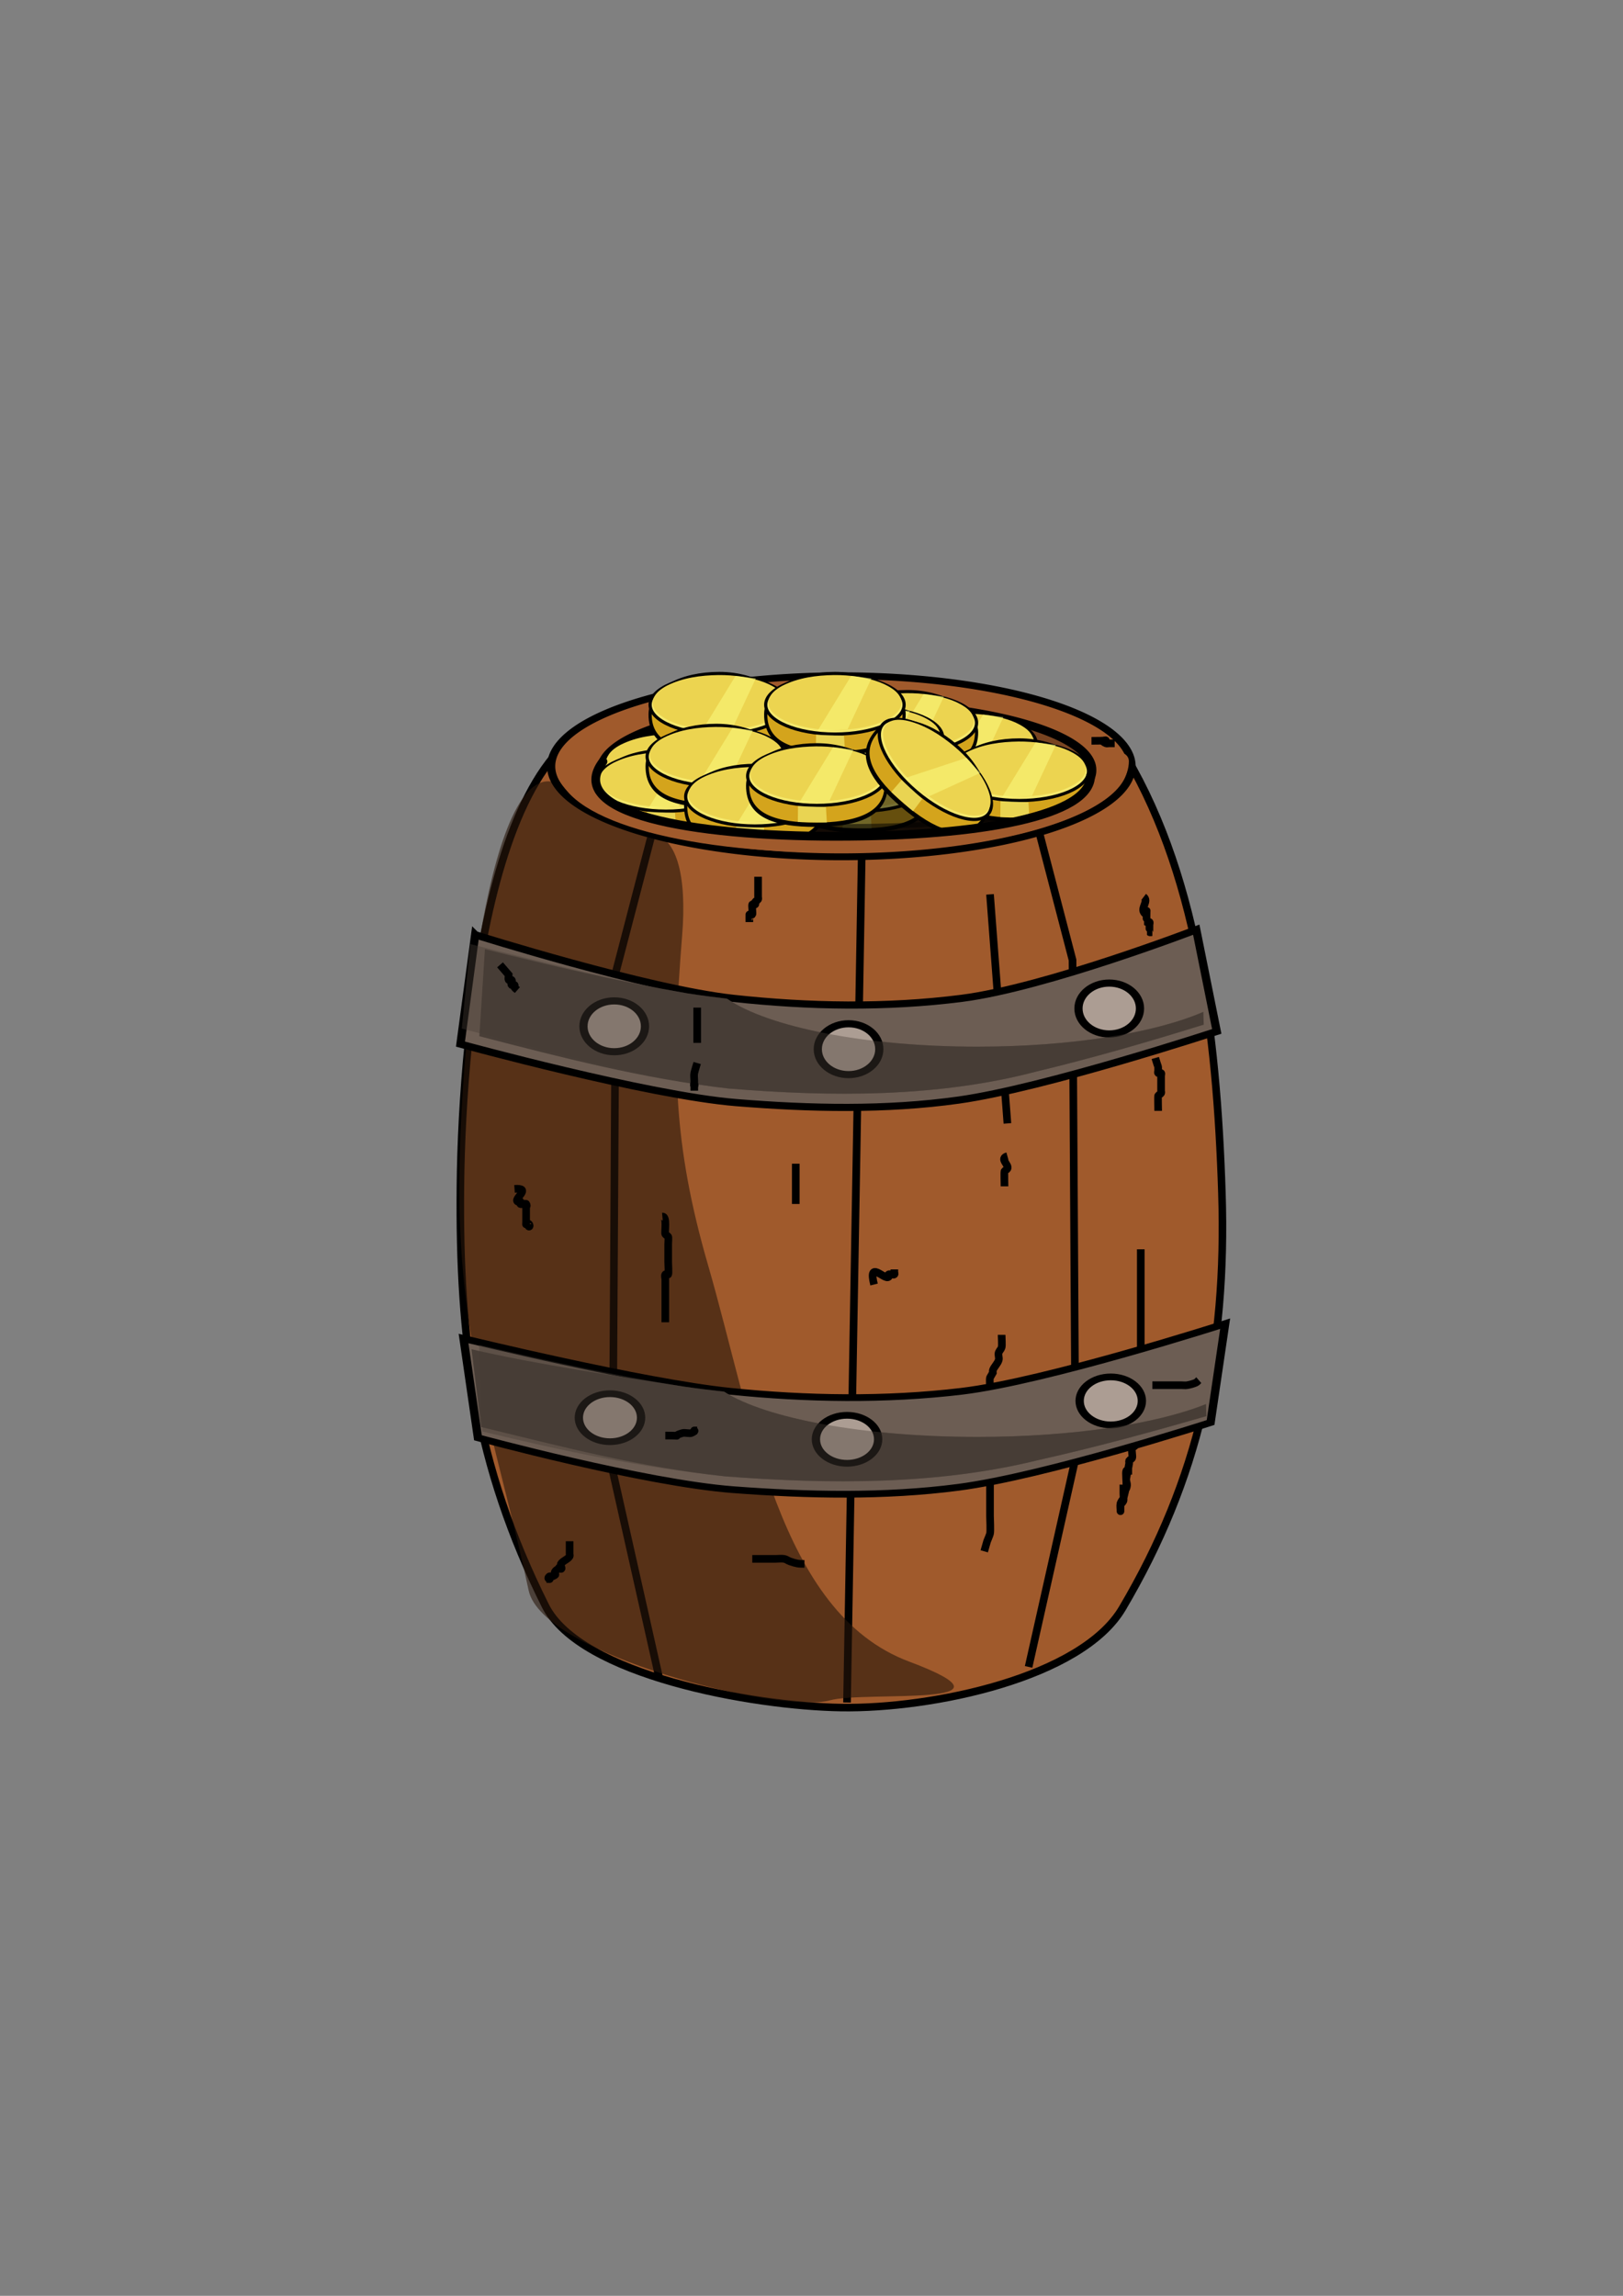 <?xml version="1.0" encoding="UTF-8" standalone="no"?>
<!-- Created with Inkscape (http://www.inkscape.org/) -->

<svg
   xmlns:dc="http://purl.org/dc/elements/1.1/"
   xmlns:cc="http://creativecommons.org/ns#"
   xmlns:rdf="http://www.w3.org/1999/02/22-rdf-syntax-ns#"
   xmlns:svg="http://www.w3.org/2000/svg"
   xmlns="http://www.w3.org/2000/svg"
   xmlns:sodipodi="http://sodipodi.sourceforge.net/DTD/sodipodi-0.dtd"
   xmlns:inkscape="http://www.inkscape.org/namespaces/inkscape"
   width="744.094"
   height="1052.362"
   id="svg2"
   version="1.1"
   inkscape:version="0.48.5 r10040"
   sodipodi:docname="C:\Users\Ben\Documents\My Art\barrel.svg">
  <rect width="100%" height="100%" fill="#808080" stroke="none"/>
  <defs
     id="defs4" />
  <sodipodi:namedview
     id="base"
     pagecolor="#ffffff"
     bordercolor="#666666"
     borderopacity="1.0"
     inkscape:pageopacity="0.0"
     inkscape:pageshadow="2"
     inkscape:zoom="0.35355339"
     inkscape:cx="-28.720659"
     inkscape:cy="549.58509"
     inkscape:document-units="px"
     inkscape:current-layer="layer1"
     showgrid="false"
     inkscape:window-width="1258"
     inkscape:window-height="785"
     inkscape:window-x="2132"
     inkscape:window-y="147"
     inkscape:window-maximized="0" />
  <g
     inkscape:label="Layer 1"
     inkscape:groupmode="layer"
     id="layer1">
    <g
       id="g7611">
      <path
         sodipodi:nodetypes="sssssssss"
         inkscape:connector-curvature="0"
         id="rect2985"
         d="m 297.026,330.179 c 33.571,6.97 47.132,-6.117 85.936,-6.411 36.921,-0.28 112.815,-9.741 130.246,17.949 35.432,56.282 44.639,131.181 46.996,205.08 2.308,72.367 -10.696,131.314 -45.653,190.453 -18.781,31.773 -86.995,46.124 -128.903,45.475 C 344.887,782.093 265.923,767.885 250.03,736.061 217.742,671.406 210.346,614.812 211.09,543.347 c 0.759,-72.868 14.783,-227.94 85.936,-213.168 z"
         style="fill:#a05a2c;fill-opacity:1;stroke:#000000;stroke-width:3.459;stroke-miterlimit:4;stroke-opacity:1;stroke-dasharray:none" />
      <path
         inkscape:connector-curvature="0"
         id="path3818"
         d="m 298.369,384.131 -16.113,61.77 -1.343,228.433 21.484,95.569"
         style="fill:none;stroke:#000000;stroke-width:3.503;stroke-linecap:butt;stroke-linejoin:miter;stroke-miterlimit:4;stroke-opacity:1;stroke-dasharray:none" />
      <path
         inkscape:connector-curvature="0"
         id="path3820"
         d="m 395.046,393.455 -6.714,386.938"
         style="fill:none;stroke:#000000;stroke-width:3.503;stroke-linecap:butt;stroke-linejoin:miter;stroke-miterlimit:4;stroke-opacity:1;stroke-dasharray:none" />
      <path
         style="fill:none;stroke:#000000;stroke-width:3.503;stroke-linecap:butt;stroke-linejoin:miter;stroke-miterlimit:4;stroke-opacity:1;stroke-dasharray:none"
         d="m 475.611,378.304 16.113,61.77 1.343,228.433 -21.484,95.569"
         id="path3822"
         inkscape:connector-curvature="0" />
      <path
         style="opacity:0.602;fill:#28170b;fill-opacity:1;stroke:none"
         d="m 254.21,358.572 c 18.524,5.481 26.674,23.448 42.002,23.175 14.584,-0.26 18.672,20.625 16.537,46.993 -4.803,59.33 -4.095,96.042 11.85,151.079 20.367,70.301 32.544,159.443 92.072,181.766 57.033,21.388 -20.383,13.387 -36.148,17.813 -22.814,6.406 -131.885,-20.792 -138.163,-50.385 -12.754,-60.123 -29.073,-102.294 -31.494,-168.717 -2.385,-65.43 11.617,-211.11 43.345,-201.723 z"
         id="path3824"
         inkscape:connector-curvature="0"
         sodipodi:nodetypes="sssssssss" />
      <path
         inkscape:connector-curvature="0"
         id="path3830"
         d="m 453.891,409.965 7.975,104.992"
         style="fill:none;stroke:#000000;stroke-width:3.503;stroke-linecap:butt;stroke-linejoin:miter;stroke-miterlimit:4;stroke-opacity:1;stroke-dasharray:none" />
      <g
         transform="matrix(0.94,0,0,0.816,33.848,144.447)"
         id="g3796">
        <path
           style="fill:#6c5d53;fill-opacity:1;stroke:#000000;stroke-width:4.026;stroke-linecap:butt;stroke-linejoin:miter;stroke-miterlimit:4;stroke-opacity:1;stroke-dasharray:none"
           d="m 195.741,348.076 -7.169,61.429 c 0,0 91.36,28.833 134.49,32.857 36.016,3.36 72.817,4.338 108.519,-1.429 41.997,-6.784 125.856,-38.571 125.856,-38.571 l -9.99,-57.128 c 0,0 -73.525,32.539 -114.419,38.557 -36.732,5.406 -74.573,4.631 -111.413,0 -42.008,-5.28 -125.874,-35.714 -125.874,-35.714 z"
           id="path3758"
           inkscape:connector-curvature="0"
           sodipodi:nodetypes="ccssccssc" />
        <path
           style="fill:#483e37;fill-opacity:1;stroke:none"
           d="m 200.5,356.156 -2.719,48.906 c 39.821,11.893 79.986,23.899 121.375,29.375 50.197,4.758 102.172,5.119 150.469,-9.562 27.575,-7.624 54.628,-16.691 81.469,-26.312 l -0.219,-7.156 c -23.664,11.76 -64.147,19.531 -110.156,19.531 -55.093,0 -102.288,-11.136 -122.125,-26.938 -6.519,-0.88 -13.015,-1.865 -19.469,-3.031 -33.312,-6.583 -66.094,-15.459 -98.625,-24.812 z"
           id="path3766"
           inkscape:connector-curvature="0" />
        <path
           sodipodi:type="arc"
           style="fill:#ac9d93;fill-opacity:1;stroke:#000000;stroke-width:4;stroke-miterlimit:4;stroke-opacity:1;stroke-dasharray:none"
           id="path3778"
           sodipodi:cx="263.57144"
           sodipodi:cy="399.50504"
           sodipodi:rx="15"
           sodipodi:ry="14.285714"
           d="m 278.571,399.505 c 0,7.89 -6.716,14.286 -15,14.286 -8.284,0 -15,-6.396 -15,-14.286 0,-7.89 6.716,-14.286 15,-14.286 8.284,0 15,6.396 15,14.286 z" />
        <path
           d="m 278.571,399.505 c 0,7.89 -6.716,14.286 -15,14.286 -8.284,0 -15,-6.396 -15,-14.286 0,-7.89 6.716,-14.286 15,-14.286 8.284,0 15,6.396 15,14.286 z"
           sodipodi:ry="14.285714"
           sodipodi:rx="15"
           sodipodi:cy="399.50504"
           sodipodi:cx="263.57144"
           id="path3780"
           style="fill:#ac9d93;fill-opacity:1;stroke:#000000;stroke-width:4;stroke-miterlimit:4;stroke-opacity:1;stroke-dasharray:none"
           sodipodi:type="arc"
           transform="translate(114.286,12.857)" />
        <path
           transform="translate(241.429,-10)"
           sodipodi:type="arc"
           style="fill:#ac9d93;fill-opacity:1;stroke:#000000;stroke-width:4;stroke-miterlimit:4;stroke-opacity:1;stroke-dasharray:none"
           id="path3782"
           sodipodi:cx="263.57144"
           sodipodi:cy="399.50504"
           sodipodi:rx="15"
           sodipodi:ry="14.285714"
           d="m 278.571,399.505 c 0,7.89 -6.716,14.286 -15,14.286 -8.284,0 -15,-6.396 -15,-14.286 0,-7.89 6.716,-14.286 15,-14.286 8.284,0 15,6.396 15,14.286 z" />
        <path
           sodipodi:nodetypes="ccccccsccc"
           inkscape:connector-curvature="0"
           id="path3784"
           d="m 193.357,353.299 -4.147,47.478 c 39.821,11.893 88.557,28.185 129.946,33.661 50.197,4.758 102.172,5.119 150.469,-9.562 27.575,-7.624 54.628,-16.691 81.469,-26.312 l -0.219,-7.156 c -23.664,11.76 -64.147,19.531 -110.156,19.531 -55.093,0 -102.288,-11.136 -122.125,-26.938 -6.519,-0.88 -13.015,-1.865 -19.469,-3.031 -33.312,-6.583 -73.237,-18.316 -105.768,-27.67 z"
           style="opacity:0.398;fill:#483e37;fill-opacity:1;stroke:none" />
      </g>
      <g
         id="g6294">
        <path
           sodipodi:type="arc"
           style="fill:#a05a2c;fill-opacity:1;stroke:#000000;stroke-width:4;stroke-linecap:round;stroke-linejoin:round;stroke-miterlimit:4;stroke-opacity:1;stroke-dasharray:none"
           id="path3756"
           sodipodi:cx="385"
           sodipodi:cy="258.07648"
           sodipodi:rx="142.14285"
           sodipodi:ry="52.857143"
           d="m 527.143,258.076 a 142.143,52.857 0 1 1 -284.286,0 142.143,52.857 0 1 1 284.286,0 z"
           transform="matrix(0.936,0,0,0.785,25.375,148.667)" />
        <path
           sodipodi:type="arc"
           style="fill:#784421;fill-opacity:1;stroke:#000000;stroke-width:4;stroke-linecap:round;stroke-linejoin:round;stroke-miterlimit:4;stroke-opacity:1;stroke-dasharray:none"
           id="path3786"
           sodipodi:cx="377.85715"
           sodipodi:cy="253.07646"
           sodipodi:rx="109.28571"
           sodipodi:ry="32.142857"
           d="m 487.143,253.076 a 109.286,32.143 0 1 1 -218.571,0 109.286,32.143 0 1 1 218.571,0 z"
           transform="matrix(1.029,0,0,0.957,-0.695,110.81)" />
        <path
           transform="matrix(0.961,0,0,0.595,25.511,210.851)"
           d="m 487.143,253.076 a 109.286,32.143 0 1 1 -218.571,0 109.286,32.143 0 1 1 218.571,0 z"
           sodipodi:ry="32.142857"
           sodipodi:rx="109.28571"
           sodipodi:cy="253.07646"
           sodipodi:cx="377.85715"
           id="path3788"
           style="fill:#502d16;fill-opacity:1;stroke:none"
           sodipodi:type="arc" />
        <path
           sodipodi:type="arc"
           style="fill:#28170b;fill-opacity:1;stroke:none"
           id="path3794"
           sodipodi:cx="380.71429"
           sodipodi:cy="275.93362"
           sodipodi:rx="65"
           sodipodi:ry="15"
           d="m 445.714,275.934 a 65,15 0 1 1 -130,0 65,15 0 1 1 130,0 z"
           transform="matrix(1.188,0,0,0.544,-65.899,223.565)" />
      </g>
      <g
         id="g4989"
         transform="matrix(0.122,0,0,0.122,263.215,311.567)">
        <path
           sodipodi:nodetypes="sssss"
           inkscape:connector-curvature="0"
           id="path4991"
           d="m 631.429,355.219 c 0.962,85.349 -122.12,109.314 -265.714,109.314 -143.594,0 -255.805,-22.298 -254.286,-109.314 1.184,-67.812 116.406,-111.429 260,-111.429 143.594,0 259.399,58.152 260,111.429 z"
           style="fill:#d4a41c;fill-opacity:1;stroke:#000000;stroke-width:12;stroke-linecap:round;stroke-linejoin:round;stroke-miterlimit:4;stroke-opacity:1"
           transform="matrix(1,0,0,1.351,0,-128.487)" />
        <path
           transform="matrix(1,0,0,0.988,0,-34.616)"
           sodipodi:type="arc"
           style="fill:#f4e86c;fill-opacity:1;stroke:#000000;stroke-width:12;stroke-linecap:round;stroke-linejoin:round;stroke-miterlimit:4;stroke-opacity:1;stroke-dasharray:none"
           id="path4993"
           sodipodi:cx="371.42856"
           sodipodi:cy="355.21933"
           sodipodi:rx="260"
           sodipodi:ry="111.42857"
           d="m 631.429,355.219 c 0,61.54 -116.406,111.429 -260,111.429 -143.594,0 -260,-49.888 -260,-111.429 0,-61.54 116.406,-111.429 260,-111.429 143.594,0 260,49.888 260,111.429 z" />
        <path
           inkscape:connector-curvature="0"
           id="path4995"
           d="m 368.199,204.66 c -66.115,0.911 -133.674,9.782 -193.193,39.651 -21.803,11.489 -44.311,27.451 -52.235,51.667 -5.425,18.715 3.494,38.553 17.576,51.147 25.017,24.212 58.771,36.753 91.68,46.344 71.845,19.74 148.048,21.978 221.689,11.951 46.315,-6.869 93.063,-18.92 132.519,-44.854 17.511,-11.875 34.393,-29.182 35.519,-51.481 0.17,-23.298 -17.625,-41.965 -35.991,-53.976 -38.147,-25.642 -83.874,-36.825 -128.859,-44.212 -29.298,-4.442 -59.026,-6.414 -88.705,-6.237 z"
           style="fill:#ecd450;fill-opacity:1;stroke:none" />
        <path
           sodipodi:nodetypes="ccccc"
           inkscape:connector-curvature="0"
           id="path4997"
           d="m 432.654,207.702 75.918,9.66 -89.417,190.919 -113.44,6.938 z"
           style="opacity:0.544;fill:#fcfc80;fill-opacity:1;stroke:none" />
        <path
           style="opacity:0.544;fill:#fcfc80;fill-opacity:1;stroke:none"
           d="m 300.598,428.689 105.116,4.08 3.365,58.318 -109.079,-2.181 z"
           id="path4999"
           inkscape:connector-curvature="0"
           sodipodi:nodetypes="ccccc" />
      </g>
      <path
         inkscape:connector-curvature="0"
         id="path3838"
         d="m 451.232,711.097 c 0.443,-1.538 0.886,-3.077 1.329,-4.615 0.443,-1.154 0.989,-2.281 1.329,-3.461 0.315,-1.094 0,-6.994 0,-8.076 0,-3.846 0,-7.692 0,-11.538 0,-11.922 0,-23.844 0,-35.767 0,-3.846 0,-7.692 0,-11.538 0,-0.929 -0.278,-3.891 0,-4.615 0.443,-0.769 0.886,-1.538 1.329,-2.308 0,-0.385 -0.14,-0.789 0,-1.154 0.627,-1.632 2.178,-2.946 2.659,-4.615 0.322,-1.119 -0.42,-2.367 0,-3.461 0.313,-0.816 1.089,-1.473 1.329,-2.308 0.297,-1.03 0,-4.433 0,-5.769"
         style="fill:none;stroke:#000000;stroke-width:3.503;stroke-linecap:butt;stroke-linejoin:miter;stroke-miterlimit:4;stroke-opacity:1;stroke-dasharray:none" />
      <path
         inkscape:connector-curvature="0"
         id="path3870"
         d="m 523.012,572.645 c 0,7.692 0,15.383 0,23.075 0,11.922 0,23.844 0,35.767 0,3.846 0,7.692 0,11.538 0,0.603 0.175,4.312 0,4.615 -0.28,0.486 -1.049,0.667 -1.329,1.154 -0.396,0.688 0.215,1.561 0,2.308 -0.34,1.18 -1.054,2.269 -1.329,3.461 -0.3,1.301 0,4.259 0,5.769 0,0.769 0.28,1.578 0,2.308 -0.198,0.516 -1.049,0.667 -1.329,1.154 -0.418,0.725 0.418,3.89 0,4.615 -0.28,0.486 -1.049,0.667 -1.329,1.154 -0.198,0.344 0.063,0.773 0,1.154 -0.381,2.316 -0.948,4.607 -1.329,6.923 -0.295,1.795 0.886,2.308 0,4.615 -0.14,0.365 -0.886,0 -1.329,0 0,0.769 0,1.538 0,2.308 0,0.52 0.202,3.11 0,3.461 -1.643,2.851 -1.329,-0.398 -1.329,2.308 0,0.769 0,3.077 0,2.308 0,-1.154 -0.261,-2.33 0,-3.461 0.194,-0.843 0.886,-1.538 1.329,-2.308 0.443,-1.923 1.01,-3.828 1.329,-5.769 0.189,-1.146 -0.399,-6.23 0,-6.923 0.198,-0.344 0.886,0 1.329,0 0.443,0 0.886,0 1.329,0"
         style="fill:none;stroke:#000000;stroke-width:3.503;stroke-linecap:butt;stroke-linejoin:miter;stroke-miterlimit:4;stroke-opacity:1;stroke-dasharray:none" />
      <g
         transform="matrix(0.951,0,0,0.77,28.995,342.231)"
         id="g3804">
        <path
           sodipodi:nodetypes="ccssccssc"
           inkscape:connector-curvature="0"
           id="path3806"
           d="m 192.979,352.362 6.941,59.092 c 0,0 80.012,26.884 123.142,30.908 36.016,3.36 72.817,4.338 108.519,-1.429 41.997,-6.784 121.541,-38.571 121.541,-38.571 l 7.024,-58.828 c 0,0 -86.223,34.239 -127.118,40.257 -36.732,5.406 -74.573,4.631 -111.413,0 C 279.607,378.51 192.979,352.362 192.979,352.362 z"
           style="fill:#6c5d53;fill-opacity:1;stroke:#000000;stroke-width:4.026;stroke-linecap:butt;stroke-linejoin:miter;stroke-miterlimit:4;stroke-opacity:1;stroke-dasharray:none" />
        <path
           inkscape:connector-curvature="0"
           id="path3808"
           d="m 196.82,358.755 4.641,46.308 c 39.821,11.893 76.306,23.899 117.695,29.375 50.197,4.758 102.172,5.119 150.469,-9.562 27.575,-7.624 54.628,-16.691 81.469,-26.312 l -0.219,-7.156 c -23.664,11.76 -64.147,19.531 -110.156,19.531 -55.093,0 -102.288,-11.136 -122.125,-26.938 -6.519,-0.88 -13.015,-1.865 -19.469,-3.031 -33.312,-6.583 -69.774,-12.86 -102.305,-22.214 z"
           style="fill:#483e37;fill-opacity:1;stroke:none"
           sodipodi:nodetypes="ccccccsccc" />
        <path
           d="m 278.571,399.505 c 0,7.89 -6.716,14.286 -15,14.286 -8.284,0 -15,-6.396 -15,-14.286 0,-7.89 6.716,-14.286 15,-14.286 8.284,0 15,6.396 15,14.286 z"
           sodipodi:ry="14.285714"
           sodipodi:rx="15"
           sodipodi:cy="399.50504"
           sodipodi:cx="263.57144"
           id="path3810"
           style="fill:#ac9d93;fill-opacity:1;stroke:#000000;stroke-width:4;stroke-miterlimit:4;stroke-opacity:1;stroke-dasharray:none"
           sodipodi:type="arc" />
        <path
           transform="translate(114.286,12.857)"
           sodipodi:type="arc"
           style="fill:#ac9d93;fill-opacity:1;stroke:#000000;stroke-width:4;stroke-miterlimit:4;stroke-opacity:1;stroke-dasharray:none"
           id="path3812"
           sodipodi:cx="263.57144"
           sodipodi:cy="399.50504"
           sodipodi:rx="15"
           sodipodi:ry="14.285714"
           d="m 278.571,399.505 c 0,7.89 -6.716,14.286 -15,14.286 -8.284,0 -15,-6.396 -15,-14.286 0,-7.89 6.716,-14.286 15,-14.286 8.284,0 15,6.396 15,14.286 z" />
        <path
           d="m 278.571,399.505 c 0,7.89 -6.716,14.286 -15,14.286 -8.284,0 -15,-6.396 -15,-14.286 0,-7.89 6.716,-14.286 15,-14.286 8.284,0 15,6.396 15,14.286 z"
           sodipodi:ry="14.285714"
           sodipodi:rx="15"
           sodipodi:cy="399.50504"
           sodipodi:cx="263.57144"
           id="path3814"
           style="fill:#ac9d93;fill-opacity:1;stroke:#000000;stroke-width:4;stroke-miterlimit:4;stroke-opacity:1;stroke-dasharray:none"
           sodipodi:type="arc"
           transform="translate(241.429,-10)" />
        <path
           inkscape:connector-curvature="0"
           style="opacity:0.398;fill:#483e37;fill-opacity:1;stroke:none"
           d="m 200.5,356.156 1.487,51.505 c 39.821,11.893 75.78,21.3 117.169,26.777 50.197,4.758 102.172,5.119 150.469,-9.562 27.575,-7.624 54.628,-16.691 81.469,-26.312 l -0.219,-7.156 c -23.664,11.76 -64.147,19.531 -110.156,19.531 -55.093,0 -102.288,-11.136 -122.125,-26.938 -6.519,-0.88 -13.015,-1.865 -19.469,-3.031 -33.312,-6.583 -66.094,-15.459 -98.625,-24.812 z"
           id="path3816"
           sodipodi:nodetypes="ccccccsccc" />
      </g>
      <path
         inkscape:connector-curvature="0"
         id="path3826"
         d="m 335.966,313.037 c 3.322,5.085 2.685,4.54 2.685,9.324"
         style="fill:none;stroke:#000000;stroke-width:3.503;stroke-linecap:butt;stroke-linejoin:miter;stroke-miterlimit:4;stroke-opacity:1;stroke-dasharray:none" />
      <path
         inkscape:connector-curvature="0"
         id="path3828"
         d="m 347.551,401.888 c 0,3.077 0,6.153 0,9.23 0,0.385 0.198,0.81 0,1.154 -0.28,0.486 -1.049,0.667 -1.329,1.154 -0.198,0.344 0.313,0.882 0,1.154 -0.313,0.272 -1.016,-0.272 -1.329,0 -0.32,0.278 0.32,4.337 0,4.615 -0.313,0.272 -1.016,-0.272 -1.329,0 -0.043,0.037 0,3.181 0,3.461"
         style="fill:none;stroke:#000000;stroke-width:3.503;stroke-linecap:butt;stroke-linejoin:miter;stroke-miterlimit:4;stroke-opacity:1;stroke-dasharray:none" />
      <path
         inkscape:connector-curvature="0"
         id="path3832"
         d="m 461.866,529.956 c -3.963,1.111 0.991,4.049 0,5.769 -0.28,0.486 -1.049,0.667 -1.329,1.154 -0.172,0.298 0,6.105 0,6.923"
         style="fill:none;stroke:#000000;stroke-width:3.503;stroke-linecap:butt;stroke-linejoin:miter;stroke-miterlimit:4;stroke-opacity:1;stroke-dasharray:none" />
      <path
         inkscape:connector-curvature="0"
         id="path3836"
         d="m 235.894,544.955 c 8.024,-0.59 -0.268,4.382 1.329,5.769 0.313,0.272 1.016,-0.272 1.329,0 0.313,0.272 -0.313,0.882 0,1.154 0.45,0.39 2.209,-0.39 2.659,0 0.313,0.272 0.443,1.154 0,1.154 -0.443,0 0,-1.538 0,-1.154 0,2.692 0,5.384 0,8.076 0,3.077 -0.443,-0.385 1.329,1.154 0.313,0.272 0.443,1.154 0,1.154 -0.443,0 0,-0.769 0,-1.154"
         style="fill:none;stroke:#000000;stroke-width:3.503;stroke-linecap:butt;stroke-linejoin:miter;stroke-miterlimit:4;stroke-opacity:1;stroke-dasharray:none" />
      <path
         inkscape:connector-curvature="0"
         id="path3840"
         d="m 331.6,355.738 c 1.522,1.542 7.87,6.648 9.305,10.384 0.14,0.365 -0.14,0.789 0,1.154 0.528,1.374 2.131,3.241 2.659,4.615 0.14,0.365 -0.14,0.789 0,1.154 3.209,8.357 -0.383,-1.819 2.659,3.461 0.396,0.688 -0.627,1.764 0,2.308 1.772,1.538 1.329,-1.923 1.329,1.154"
         style="fill:none;stroke:#000000;stroke-width:3.503;stroke-linecap:butt;stroke-linejoin:miter;stroke-miterlimit:4;stroke-opacity:1;stroke-dasharray:none" />
      <path
         inkscape:connector-curvature="0"
         id="path3842"
         d="m 261.15,706.482 c 0,1.923 0,3.846 0,5.769 0,0.385 0.198,0.81 0,1.154 -0.798,1.385 -3.19,2.077 -3.988,3.461 -0.396,0.688 0.886,2.308 0,2.308 -0.443,0 0.443,-1.154 0,-1.154 -0.627,0 -0.886,0.769 -1.329,1.154 -0.443,0.385 -1.049,0.667 -1.329,1.154 -0.917,1.591 1.61,1.032 -1.329,2.308 -0.396,0.172 -1.016,-0.272 -1.329,0 -1.772,1.538 2.215,1.154 -1.329,1.154"
         style="fill:none;stroke:#000000;stroke-width:3.503;stroke-linecap:butt;stroke-linejoin:miter;stroke-miterlimit:4;stroke-opacity:1;stroke-dasharray:none" />
      <path
         inkscape:connector-curvature="0"
         id="path3844"
         d="m 344.892,714.558 c 3.545,0 7.089,0 10.634,0 1.329,0 2.684,-0.226 3.988,0 0.972,0.169 1.739,0.834 2.659,1.154 3.031,1.052 3.895,1.154 6.646,1.154"
         style="fill:none;stroke:#000000;stroke-width:3.503;stroke-linecap:butt;stroke-linejoin:miter;stroke-miterlimit:4;stroke-opacity:1;stroke-dasharray:none" />
      <path
         inkscape:connector-curvature="0"
         id="path3846"
         d="m 319.637,461.884 c 0,5.384 0,10.768 0,16.153"
         style="fill:none;stroke:#000000;stroke-width:3.503;stroke-linecap:butt;stroke-linejoin:miter;stroke-miterlimit:4;stroke-opacity:1;stroke-dasharray:none" />
      <path
         inkscape:connector-curvature="0"
         id="path3850"
         d="m 319.637,487.267 c -0.443,1.538 -0.971,3.06 -1.329,4.615 -0.239,1.038 0,2.4 0,3.461 0,0.385 0,0.769 0,1.154 0,0.385 0.443,1.154 0,1.154 -0.443,0 0,-1.538 0,-1.154 0,1.154 0,2.308 0,3.461"
         style="fill:none;stroke:#000000;stroke-width:3.503;stroke-linecap:butt;stroke-linejoin:miter;stroke-miterlimit:4;stroke-opacity:1;stroke-dasharray:none" />
      <path
         inkscape:connector-curvature="0"
         id="path3852"
         d="m 364.831,533.417 c 0,6.153 0,12.307 0,18.46"
         style="fill:none;stroke:#000000;stroke-width:3.503;stroke-linecap:butt;stroke-linejoin:miter;stroke-miterlimit:4;stroke-opacity:1;stroke-dasharray:none" />
      <path
         inkscape:connector-curvature="0"
         id="path3854"
         d="m 303.686,557.646 c 2.296,-0.2 0.897,7.326 1.329,8.076 0.28,0.486 1.049,0.667 1.329,1.154 0.202,0.351 0,2.942 0,3.461 0,2.692 0,5.384 0,8.076 0,0.967 0.282,5.278 0,5.769 -0.198,0.344 -1.131,-0.344 -1.329,0 -0.396,0.688 0,1.538 0,2.308 0,1.923 0,3.846 0,5.769 0,5.762 0,10.03 0,13.845"
         style="fill:none;stroke:#000000;stroke-width:3.503;stroke-linecap:butt;stroke-linejoin:miter;stroke-miterlimit:4;stroke-opacity:1;stroke-dasharray:none" />
      <path
         inkscape:connector-curvature="0"
         id="path3856"
         d="m 229.248,442.27 c 1.329,1.538 2.659,3.077 3.988,4.615 0,0.769 -0.396,1.62 0,2.308 0.198,0.344 1.016,-0.272 1.329,0 0.627,0.544 -0.627,1.764 0,2.308 0.313,0.272 1.016,-0.272 1.329,0 0.313,0.272 -0.198,0.81 0,1.154 0.28,0.486 0.886,0.769 1.329,1.154"
         style="fill:none;stroke:#000000;stroke-width:3.503;stroke-linecap:butt;stroke-linejoin:miter;stroke-miterlimit:4;stroke-opacity:1;stroke-dasharray:none" />
      <path
         inkscape:connector-curvature="0"
         id="path3858"
         d="m 528.329,634.948 c 4.431,0 8.862,0 13.292,0 0.886,0 1.79,0.151 2.659,0 1.374,-0.239 2.735,-0.61 3.988,-1.154 0.56,-0.243 0.886,-0.769 1.329,-1.154"
         style="fill:none;stroke:#000000;stroke-width:3.503;stroke-linecap:butt;stroke-linejoin:miter;stroke-miterlimit:4;stroke-opacity:1;stroke-dasharray:none" />
      <path
         inkscape:connector-curvature="0"
         id="path3860"
         d="m 400.721,588.798 c -2.917,-11.62 4.819,-1.876 6.646,-3.461 0.313,-0.272 -0.313,-0.882 0,-1.154 0.442,-0.384 2.216,0.384 2.659,0 0.313,-0.272 0,-0.769 0,-1.154 0,-0.385 0,-0.769 0,-1.154"
         style="fill:none;stroke:#000000;stroke-width:3.503;stroke-linecap:butt;stroke-linejoin:miter;stroke-miterlimit:4;stroke-opacity:1;stroke-dasharray:none" />
      <path
         inkscape:connector-curvature="0"
         id="path3862"
         d="m 524.341,411.119 c 2.378,1.82 -1.189,4.859 0,6.923 1.772,3.077 1.329,-3.461 1.329,1.154 0,0.28 -0.043,3.424 0,3.461 0.313,0.272 1.016,-0.272 1.329,0 0.313,0.272 0,0.769 0,1.154 0,0.28 -0.043,3.424 0,3.461 0.313,0.272 0.886,0 1.329,0"
         style="fill:none;stroke:#000000;stroke-width:3.503;stroke-linecap:butt;stroke-linejoin:miter;stroke-miterlimit:4;stroke-opacity:1;stroke-dasharray:none" />
      <path
         inkscape:connector-curvature="0"
         id="path3864"
         d="m 500.415,339.585 c 13.248,0 1.481,-1.088 6.646,1.154 0.396,0.172 0.886,0 1.329,0 0.886,0 1.772,0 2.659,0"
         style="fill:none;stroke:#000000;stroke-width:3.503;stroke-linecap:butt;stroke-linejoin:miter;stroke-miterlimit:4;stroke-opacity:1;stroke-dasharray:none" />
      <path
         inkscape:connector-curvature="0"
         id="path3866"
         d="m 305.015,658.024 c 10.103,0 1.61,0.688 7.976,-1.154 0.914,-0.265 3.203,0.34 3.988,0 3.285,-1.426 -0.459,-1.154 2.659,-1.154"
         style="fill:none;stroke:#000000;stroke-width:3.503;stroke-linecap:butt;stroke-linejoin:miter;stroke-miterlimit:4;stroke-opacity:1;stroke-dasharray:none" />
      <path
         inkscape:connector-curvature="0"
         id="path3868"
         d="m 529.658,484.959 c 1.437,4.988 1.329,3.029 1.329,5.769 0,0.385 -0.313,0.882 0,1.154 0.313,0.272 1.016,-0.272 1.329,0 0.313,0.272 0,0.769 0,1.154 0,2.308 0,4.615 0,6.923 0,0.385 0.198,0.81 0,1.154 -0.28,0.486 -1.049,0.667 -1.329,1.154 -0.172,0.298 0,6.105 0,6.923"
         style="fill:none;stroke:#000000;stroke-width:3.503;stroke-linecap:butt;stroke-linejoin:miter;stroke-miterlimit:4;stroke-opacity:1;stroke-dasharray:none" />
      <g
         transform="matrix(0.122,0,0,0.122,397.982,302.205)"
         id="g5051">
        <path
           transform="matrix(1,0,0,1.351,0,-128.487)"
           style="fill:#d4a41c;fill-opacity:1;stroke:#000000;stroke-width:12;stroke-linecap:round;stroke-linejoin:round;stroke-miterlimit:4;stroke-opacity:1"
           d="m 631.429,355.219 c 0.962,85.349 -122.12,109.314 -265.714,109.314 -143.594,0 -255.805,-22.298 -254.286,-109.314 1.184,-67.812 116.406,-111.429 260,-111.429 143.594,0 259.399,58.152 260,111.429 z"
           id="path5053"
           inkscape:connector-curvature="0"
           sodipodi:nodetypes="sssss" />
        <path
           d="m 631.429,355.219 c 0,61.54 -116.406,111.429 -260,111.429 -143.594,0 -260,-49.888 -260,-111.429 0,-61.54 116.406,-111.429 260,-111.429 143.594,0 260,49.888 260,111.429 z"
           sodipodi:ry="111.42857"
           sodipodi:rx="260"
           sodipodi:cy="355.21933"
           sodipodi:cx="371.42856"
           id="path5055"
           style="fill:#f4e86c;fill-opacity:1;stroke:#000000;stroke-width:12;stroke-linecap:round;stroke-linejoin:round;stroke-miterlimit:4;stroke-opacity:1;stroke-dasharray:none"
           sodipodi:type="arc"
           transform="matrix(1,0,0,0.988,0,-34.616)" />
        <path
           style="fill:#ecd450;fill-opacity:1;stroke:none"
           d="m 368.199,204.66 c -66.115,0.911 -133.674,9.782 -193.193,39.651 -21.803,11.489 -44.311,27.451 -52.235,51.667 -5.425,18.715 3.494,38.553 17.576,51.147 25.017,24.212 58.771,36.753 91.68,46.344 71.845,19.74 148.048,21.978 221.689,11.951 46.315,-6.869 93.063,-18.92 132.519,-44.854 17.511,-11.875 34.393,-29.182 35.519,-51.481 0.17,-23.298 -17.625,-41.965 -35.991,-53.976 -38.147,-25.642 -83.874,-36.825 -128.859,-44.212 -29.298,-4.442 -59.026,-6.414 -88.705,-6.237 z"
           id="path5057"
           inkscape:connector-curvature="0" />
        <path
           style="opacity:0.544;fill:#fcfc80;fill-opacity:1;stroke:none"
           d="m 432.654,207.702 75.918,9.66 -89.417,190.919 -113.44,6.938 z"
           id="path5059"
           inkscape:connector-curvature="0"
           sodipodi:nodetypes="ccccc" />
        <path
           sodipodi:nodetypes="ccccc"
           inkscape:connector-curvature="0"
           id="path5061"
           d="m 300.598,428.689 105.116,4.08 3.365,58.318 -109.079,-2.181 z"
           style="opacity:0.544;fill:#fcfc80;fill-opacity:1;stroke:none" />
      </g>
      <g
         transform="matrix(0.122,0,0,0.122,284.461,284.462)"
         id="g4910">
        <path
           transform="matrix(1,0,0,1.351,0,-128.487)"
           style="fill:#d4a41c;fill-opacity:1;stroke:#000000;stroke-width:12;stroke-linecap:round;stroke-linejoin:round;stroke-miterlimit:4;stroke-opacity:1"
           d="m 631.429,355.219 c 0.962,85.349 -122.12,109.314 -265.714,109.314 -143.594,0 -255.805,-22.298 -254.286,-109.314 1.184,-67.812 116.406,-111.429 260,-111.429 143.594,0 259.399,58.152 260,111.429 z"
           id="path4880"
           inkscape:connector-curvature="0"
           sodipodi:nodetypes="sssss" />
        <path
           d="m 631.429,355.219 c 0,61.54 -116.406,111.429 -260,111.429 -143.594,0 -260,-49.888 -260,-111.429 0,-61.54 116.406,-111.429 260,-111.429 143.594,0 260,49.888 260,111.429 z"
           sodipodi:ry="111.42857"
           sodipodi:rx="260"
           sodipodi:cy="355.21933"
           sodipodi:cx="371.42856"
           id="path4882"
           style="fill:#f4e86c;fill-opacity:1;stroke:#000000;stroke-width:12;stroke-linecap:round;stroke-linejoin:round;stroke-miterlimit:4;stroke-opacity:1;stroke-dasharray:none"
           sodipodi:type="arc"
           transform="matrix(1,0,0,0.988,0,-34.616)" />
        <path
           style="fill:#ecd450;fill-opacity:1;stroke:none"
           d="m 368.199,204.66 c -66.115,0.911 -133.674,9.782 -193.193,39.651 -21.803,11.489 -44.311,27.451 -52.235,51.667 -5.425,18.715 3.494,38.553 17.576,51.147 25.017,24.212 58.771,36.753 91.68,46.344 71.845,19.74 148.048,21.978 221.689,11.951 46.315,-6.869 93.063,-18.92 132.519,-44.854 17.511,-11.875 34.393,-29.182 35.519,-51.481 0.17,-23.298 -17.625,-41.965 -35.991,-53.976 -38.147,-25.642 -83.874,-36.825 -128.859,-44.212 -29.298,-4.442 -59.026,-6.414 -88.705,-6.237 z"
           id="path4889"
           inkscape:connector-curvature="0" />
        <path
           style="opacity:0.544;fill:#fcfc80;fill-opacity:1;stroke:none"
           d="m 432.654,207.702 75.918,9.66 -89.417,190.919 -113.44,6.938 z"
           id="rect4884"
           inkscape:connector-curvature="0"
           sodipodi:nodetypes="ccccc" />
        <path
           sodipodi:nodetypes="ccccc"
           inkscape:connector-curvature="0"
           id="path4893"
           d="m 300.598,428.689 105.116,4.08 3.365,58.318 -109.079,-2.181 z"
           style="opacity:0.544;fill:#fcfc80;fill-opacity:1;stroke:none" />
      </g>
      <g
         id="g4917"
         transform="matrix(0.122,0,0,0.122,370.69,292.764)">
        <path
           sodipodi:nodetypes="sssss"
           inkscape:connector-curvature="0"
           id="path4919"
           d="m 631.429,355.219 c 0.962,85.349 -122.12,109.314 -265.714,109.314 -143.594,0 -255.805,-22.298 -254.286,-109.314 1.184,-67.812 116.406,-111.429 260,-111.429 143.594,0 259.399,58.152 260,111.429 z"
           style="fill:#d4a41c;fill-opacity:1;stroke:#000000;stroke-width:12;stroke-linecap:round;stroke-linejoin:round;stroke-miterlimit:4;stroke-opacity:1"
           transform="matrix(1,0,0,1.351,0,-128.487)" />
        <path
           transform="matrix(1,0,0,0.988,0,-34.616)"
           sodipodi:type="arc"
           style="fill:#f4e86c;fill-opacity:1;stroke:#000000;stroke-width:12;stroke-linecap:round;stroke-linejoin:round;stroke-miterlimit:4;stroke-opacity:1;stroke-dasharray:none"
           id="path4921"
           sodipodi:cx="371.42856"
           sodipodi:cy="355.21933"
           sodipodi:rx="260"
           sodipodi:ry="111.42857"
           d="m 631.429,355.219 c 0,61.54 -116.406,111.429 -260,111.429 -143.594,0 -260,-49.888 -260,-111.429 0,-61.54 116.406,-111.429 260,-111.429 143.594,0 260,49.888 260,111.429 z" />
        <path
           inkscape:connector-curvature="0"
           id="path4923"
           d="m 368.199,204.66 c -66.115,0.911 -133.674,9.782 -193.193,39.651 -21.803,11.489 -44.311,27.451 -52.235,51.667 -5.425,18.715 3.494,38.553 17.576,51.147 25.017,24.212 58.771,36.753 91.68,46.344 71.845,19.74 148.048,21.978 221.689,11.951 46.315,-6.869 93.063,-18.92 132.519,-44.854 17.511,-11.875 34.393,-29.182 35.519,-51.481 0.17,-23.298 -17.625,-41.965 -35.991,-53.976 -38.147,-25.642 -83.874,-36.825 -128.859,-44.212 -29.298,-4.442 -59.026,-6.414 -88.705,-6.237 z"
           style="fill:#ecd450;fill-opacity:1;stroke:none" />
        <path
           sodipodi:nodetypes="ccccc"
           inkscape:connector-curvature="0"
           id="path4925"
           d="m 432.654,207.702 75.918,9.66 -89.417,190.919 -113.44,6.938 z"
           style="opacity:0.544;fill:#fcfc80;fill-opacity:1;stroke:none" />
        <path
           style="opacity:0.544;fill:#fcfc80;fill-opacity:1;stroke:none"
           d="m 300.598,428.689 105.116,4.08 3.365,58.318 -109.079,-2.181 z"
           id="path4927"
           inkscape:connector-curvature="0"
           sodipodi:nodetypes="ccccc" />
      </g>
      <g
         id="g4965"
         transform="matrix(0.122,0,0,0.122,349.696,319.798)">
        <path
           sodipodi:nodetypes="sssss"
           inkscape:connector-curvature="0"
           id="path4967"
           d="m 631.429,355.219 c 0.962,85.349 -122.12,109.314 -265.714,109.314 -143.594,0 -255.805,-22.298 -254.286,-109.314 1.184,-67.812 116.406,-111.429 260,-111.429 143.594,0 259.399,58.152 260,111.429 z"
           style="fill:#d4a41c;fill-opacity:1;stroke:#000000;stroke-width:12;stroke-linecap:round;stroke-linejoin:round;stroke-miterlimit:4;stroke-opacity:1"
           transform="matrix(1,0,0,1.351,0,-128.487)" />
        <path
           transform="matrix(1,0,0,0.988,0,-34.616)"
           sodipodi:type="arc"
           style="fill:#f4e86c;fill-opacity:1;stroke:#000000;stroke-width:12;stroke-linecap:round;stroke-linejoin:round;stroke-miterlimit:4;stroke-opacity:1;stroke-dasharray:none"
           id="path4969"
           sodipodi:cx="371.42856"
           sodipodi:cy="355.21933"
           sodipodi:rx="260"
           sodipodi:ry="111.42857"
           d="m 631.429,355.219 c 0,61.54 -116.406,111.429 -260,111.429 -143.594,0 -260,-49.888 -260,-111.429 0,-61.54 116.406,-111.429 260,-111.429 143.594,0 260,49.888 260,111.429 z" />
        <path
           inkscape:connector-curvature="0"
           id="path4971"
           d="m 368.199,204.66 c -66.115,0.911 -133.674,9.782 -193.193,39.651 -21.803,11.489 -44.311,27.451 -52.235,51.667 -5.425,18.715 3.494,38.553 17.576,51.147 25.017,24.212 58.771,36.753 91.68,46.344 71.845,19.74 148.048,21.978 221.689,11.951 46.315,-6.869 93.063,-18.92 132.519,-44.854 17.511,-11.875 34.393,-29.182 35.519,-51.481 0.17,-23.298 -17.625,-41.965 -35.991,-53.976 -38.147,-25.642 -83.874,-36.825 -128.859,-44.212 -29.298,-4.442 -59.026,-6.414 -88.705,-6.237 z"
           style="fill:#ecd450;fill-opacity:1;stroke:none" />
        <path
           sodipodi:nodetypes="ccccc"
           inkscape:connector-curvature="0"
           id="path4973"
           d="m 432.654,207.702 75.918,9.66 -89.417,190.919 -113.44,6.938 z"
           style="opacity:0.544;fill:#fcfc80;fill-opacity:1;stroke:none" />
        <path
           style="opacity:0.544;fill:#fcfc80;fill-opacity:1;stroke:none"
           d="m 300.598,428.689 105.116,4.08 3.365,58.318 -109.079,-2.181 z"
           id="path4975"
           inkscape:connector-curvature="0"
           sodipodi:nodetypes="ccccc" />
      </g>
      <path
         transform="matrix(1,0,0,1.14,0,-53.023)"
         d="m 495.5,366.112 a 109,13.75 0 1 1 -218,0 109,13.75 0 1 1 218,0 z"
         sodipodi:ry="13.75"
         sodipodi:rx="109"
         sodipodi:cy="366.11218"
         sodipodi:cx="386.5"
         id="path7609"
         style="opacity:0.518;fill:#000000;fill-opacity:1;stroke:#000000;stroke-width:4;stroke-linecap:round;stroke-linejoin:round;stroke-miterlimit:4;stroke-opacity:1;stroke-dasharray:none"
         sodipodi:type="arc" />
      <g
         transform="matrix(0.122,0,0,0.122,259.997,319.798)"
         id="g4977">
        <path
           transform="matrix(1,0,0,1.351,0,-128.487)"
           style="fill:#d4a41c;fill-opacity:1;stroke:#000000;stroke-width:12;stroke-linecap:round;stroke-linejoin:round;stroke-miterlimit:4;stroke-opacity:1"
           d="m 631.429,355.219 c 0.962,85.349 -122.12,109.314 -265.714,109.314 -143.594,0 -255.805,-22.298 -254.286,-109.314 1.184,-67.812 116.406,-111.429 260,-111.429 143.594,0 259.399,58.152 260,111.429 z"
           id="path4979"
           inkscape:connector-curvature="0"
           sodipodi:nodetypes="sssss" />
        <path
           d="m 631.429,355.219 c 0,61.54 -116.406,111.429 -260,111.429 -143.594,0 -260,-49.888 -260,-111.429 0,-61.54 116.406,-111.429 260,-111.429 143.594,0 260,49.888 260,111.429 z"
           sodipodi:ry="111.42857"
           sodipodi:rx="260"
           sodipodi:cy="355.21933"
           sodipodi:cx="371.42856"
           id="path4981"
           style="fill:#f4e86c;fill-opacity:1;stroke:#000000;stroke-width:12;stroke-linecap:round;stroke-linejoin:round;stroke-miterlimit:4;stroke-opacity:1;stroke-dasharray:none"
           sodipodi:type="arc"
           transform="matrix(1,0,0,0.988,0,-34.616)" />
        <path
           style="fill:#ecd450;fill-opacity:1;stroke:none"
           d="m 368.199,204.66 c -66.115,0.911 -133.674,9.782 -193.193,39.651 -21.803,11.489 -44.311,27.451 -52.235,51.667 -5.425,18.715 3.494,38.553 17.576,51.147 25.017,24.212 58.771,36.753 91.68,46.344 71.845,19.74 148.048,21.978 221.689,11.951 46.315,-6.869 93.063,-18.92 132.519,-44.854 17.511,-11.875 34.393,-29.182 35.519,-51.481 0.17,-23.298 -17.625,-41.965 -35.991,-53.976 -38.147,-25.642 -83.874,-36.825 -128.859,-44.212 -29.298,-4.442 -59.026,-6.414 -88.705,-6.237 z"
           id="path4983"
           inkscape:connector-curvature="0" />
        <path
           style="opacity:0.544;fill:#fcfc80;fill-opacity:1;stroke:none"
           d="m 432.654,207.702 75.918,9.66 -89.417,190.919 -113.44,6.938 z"
           id="path4985"
           inkscape:connector-curvature="0"
           sodipodi:nodetypes="ccccc" />
        <path
           sodipodi:nodetypes="ccccc"
           inkscape:connector-curvature="0"
           id="path4987"
           d="m 300.598,428.689 105.116,4.08 3.365,58.318 -109.079,-2.181 z"
           style="opacity:0.544;fill:#fcfc80;fill-opacity:1;stroke:none" />
      </g>
      <g
         transform="matrix(0.122,0,0,0.122,283.102,308.246)"
         id="g4953">
        <path
           transform="matrix(1,0,0,1.351,0,-128.487)"
           style="fill:#d4a41c;fill-opacity:1;stroke:#000000;stroke-width:12;stroke-linecap:round;stroke-linejoin:round;stroke-miterlimit:4;stroke-opacity:1"
           d="m 631.429,355.219 c 0.962,85.349 -122.12,109.314 -265.714,109.314 -143.594,0 -255.805,-22.298 -254.286,-109.314 1.184,-67.812 116.406,-111.429 260,-111.429 143.594,0 259.399,58.152 260,111.429 z"
           id="path4955"
           inkscape:connector-curvature="0"
           sodipodi:nodetypes="sssss" />
        <path
           d="m 631.429,355.219 c 0,61.54 -116.406,111.429 -260,111.429 -143.594,0 -260,-49.888 -260,-111.429 0,-61.54 116.406,-111.429 260,-111.429 143.594,0 260,49.888 260,111.429 z"
           sodipodi:ry="111.42857"
           sodipodi:rx="260"
           sodipodi:cy="355.21933"
           sodipodi:cx="371.42856"
           id="path4957"
           style="fill:#f4e86c;fill-opacity:1;stroke:#000000;stroke-width:12;stroke-linecap:round;stroke-linejoin:round;stroke-miterlimit:4;stroke-opacity:1;stroke-dasharray:none"
           sodipodi:type="arc"
           transform="matrix(1,0,0,0.988,0,-34.616)" />
        <path
           style="fill:#ecd450;fill-opacity:1;stroke:none"
           d="m 368.199,204.66 c -66.115,0.911 -133.674,9.782 -193.193,39.651 -21.803,11.489 -44.311,27.451 -52.235,51.667 -5.425,18.715 3.494,38.553 17.576,51.147 25.017,24.212 58.771,36.753 91.68,46.344 71.845,19.74 148.048,21.978 221.689,11.951 46.315,-6.869 93.063,-18.92 132.519,-44.854 17.511,-11.875 34.393,-29.182 35.519,-51.481 0.17,-23.298 -17.625,-41.965 -35.991,-53.976 -38.147,-25.642 -83.874,-36.825 -128.859,-44.212 -29.298,-4.442 -59.026,-6.414 -88.705,-6.237 z"
           id="path4959"
           inkscape:connector-curvature="0" />
        <path
           style="opacity:0.544;fill:#fcfc80;fill-opacity:1;stroke:none"
           d="m 432.654,207.702 75.918,9.66 -89.417,190.919 -113.44,6.938 z"
           id="path4961"
           inkscape:connector-curvature="0"
           sodipodi:nodetypes="ccccc" />
        <path
           sodipodi:nodetypes="ccccc"
           inkscape:connector-curvature="0"
           id="path4963"
           d="m 300.598,428.689 105.116,4.08 3.365,58.318 -109.079,-2.181 z"
           style="opacity:0.544;fill:#fcfc80;fill-opacity:1;stroke:none" />
      </g>
      <g
         transform="matrix(0.122,0,0,0.122,300.77,326.594)"
         id="g5001">
        <path
           transform="matrix(1,0,0,1.351,0,-128.487)"
           style="fill:#d4a41c;fill-opacity:1;stroke:#000000;stroke-width:12;stroke-linecap:round;stroke-linejoin:round;stroke-miterlimit:4;stroke-opacity:1"
           d="m 631.429,355.219 c 0.962,85.349 -122.12,109.314 -265.714,109.314 -143.594,0 -255.805,-22.298 -254.286,-109.314 1.184,-67.812 116.406,-111.429 260,-111.429 143.594,0 259.399,58.152 260,111.429 z"
           id="path5003"
           inkscape:connector-curvature="0"
           sodipodi:nodetypes="sssss" />
        <path
           d="m 631.429,355.219 c 0,61.54 -116.406,111.429 -260,111.429 -143.594,0 -260,-49.888 -260,-111.429 0,-61.54 116.406,-111.429 260,-111.429 143.594,0 260,49.888 260,111.429 z"
           sodipodi:ry="111.42857"
           sodipodi:rx="260"
           sodipodi:cy="355.21933"
           sodipodi:cx="371.42856"
           id="path5005"
           style="fill:#f4e86c;fill-opacity:1;stroke:#000000;stroke-width:12;stroke-linecap:round;stroke-linejoin:round;stroke-miterlimit:4;stroke-opacity:1;stroke-dasharray:none"
           sodipodi:type="arc"
           transform="matrix(1,0,0,0.988,0,-34.616)" />
        <path
           style="fill:#ecd450;fill-opacity:1;stroke:none"
           d="m 368.199,204.66 c -66.115,0.911 -133.674,9.782 -193.193,39.651 -21.803,11.489 -44.311,27.451 -52.235,51.667 -5.425,18.715 3.494,38.553 17.576,51.147 25.017,24.212 58.771,36.753 91.68,46.344 71.845,19.74 148.048,21.978 221.689,11.951 46.315,-6.869 93.063,-18.92 132.519,-44.854 17.511,-11.875 34.393,-29.182 35.519,-51.481 0.17,-23.298 -17.625,-41.965 -35.991,-53.976 -38.147,-25.642 -83.874,-36.825 -128.859,-44.212 -29.298,-4.442 -59.026,-6.414 -88.705,-6.237 z"
           id="path5007"
           inkscape:connector-curvature="0" />
        <path
           style="opacity:0.544;fill:#fcfc80;fill-opacity:1;stroke:none"
           d="m 432.654,207.702 75.918,9.66 -89.417,190.919 -113.44,6.938 z"
           id="path5009"
           inkscape:connector-curvature="0"
           sodipodi:nodetypes="ccccc" />
        <path
           sodipodi:nodetypes="ccccc"
           inkscape:connector-curvature="0"
           id="path5011"
           d="m 300.598,428.689 105.116,4.08 3.365,58.318 -109.079,-2.181 z"
           style="opacity:0.544;fill:#fcfc80;fill-opacity:1;stroke:none" />
      </g>
      <g
         transform="matrix(0.122,0,0,0.122,355.133,299.412)"
         id="g5025">
        <path
           transform="matrix(1,0,0,1.351,0,-128.487)"
           style="fill:#d4a41c;fill-opacity:1;stroke:#000000;stroke-width:12;stroke-linecap:round;stroke-linejoin:round;stroke-miterlimit:4;stroke-opacity:1"
           d="m 631.429,355.219 c 0.962,85.349 -122.12,109.314 -265.714,109.314 -143.594,0 -255.805,-22.298 -254.286,-109.314 1.184,-67.812 116.406,-111.429 260,-111.429 143.594,0 259.399,58.152 260,111.429 z"
           id="path5027"
           inkscape:connector-curvature="0"
           sodipodi:nodetypes="sssss" />
        <path
           d="m 631.429,355.219 c 0,61.54 -116.406,111.429 -260,111.429 -143.594,0 -260,-49.888 -260,-111.429 0,-61.54 116.406,-111.429 260,-111.429 143.594,0 260,49.888 260,111.429 z"
           sodipodi:ry="111.42857"
           sodipodi:rx="260"
           sodipodi:cy="355.21933"
           sodipodi:cx="371.42856"
           id="path5029"
           style="fill:#f4e86c;fill-opacity:1;stroke:#000000;stroke-width:12;stroke-linecap:round;stroke-linejoin:round;stroke-miterlimit:4;stroke-opacity:1;stroke-dasharray:none"
           sodipodi:type="arc"
           transform="matrix(1,0,0,0.988,0,-34.616)" />
        <path
           style="fill:#ecd450;fill-opacity:1;stroke:none"
           d="m 368.199,204.66 c -66.115,0.911 -133.674,9.782 -193.193,39.651 -21.803,11.489 -44.311,27.451 -52.235,51.667 -5.425,18.715 3.494,38.553 17.576,51.147 25.017,24.212 58.771,36.753 91.68,46.344 71.845,19.74 148.048,21.978 221.689,11.951 46.315,-6.869 93.063,-18.92 132.519,-44.854 17.511,-11.875 34.393,-29.182 35.519,-51.481 0.17,-23.298 -17.625,-41.965 -35.991,-53.976 -38.147,-25.642 -83.874,-36.825 -128.859,-44.212 -29.298,-4.442 -59.026,-6.414 -88.705,-6.237 z"
           id="path5031"
           inkscape:connector-curvature="0" />
        <path
           style="opacity:0.544;fill:#fcfc80;fill-opacity:1;stroke:none"
           d="m 432.654,207.702 75.918,9.66 -89.417,190.919 -113.44,6.938 z"
           id="path5033"
           inkscape:connector-curvature="0"
           sodipodi:nodetypes="ccccc" />
        <path
           sodipodi:nodetypes="ccccc"
           inkscape:connector-curvature="0"
           id="path5035"
           d="m 300.598,428.689 105.116,4.08 3.365,58.318 -109.079,-2.181 z"
           style="opacity:0.544;fill:#fcfc80;fill-opacity:1;stroke:none" />
      </g>
      <g
         id="g4941"
         transform="matrix(0.122,0,0,0.122,337.465,284.462)">
        <path
           sodipodi:nodetypes="sssss"
           inkscape:connector-curvature="0"
           id="path4943"
           d="m 631.429,355.219 c 0.962,85.349 -122.12,109.314 -265.714,109.314 -143.594,0 -255.805,-22.298 -254.286,-109.314 1.184,-67.812 116.406,-111.429 260,-111.429 143.594,0 259.399,58.152 260,111.429 z"
           style="fill:#d4a41c;fill-opacity:1;stroke:#000000;stroke-width:12;stroke-linecap:round;stroke-linejoin:round;stroke-miterlimit:4;stroke-opacity:1"
           transform="matrix(1,0,0,1.351,0,-128.487)" />
        <path
           transform="matrix(1,0,0,0.988,0,-34.616)"
           sodipodi:type="arc"
           style="fill:#f4e86c;fill-opacity:1;stroke:#000000;stroke-width:12;stroke-linecap:round;stroke-linejoin:round;stroke-miterlimit:4;stroke-opacity:1;stroke-dasharray:none"
           id="path4945"
           sodipodi:cx="371.42856"
           sodipodi:cy="355.21933"
           sodipodi:rx="260"
           sodipodi:ry="111.42857"
           d="m 631.429,355.219 c 0,61.54 -116.406,111.429 -260,111.429 -143.594,0 -260,-49.888 -260,-111.429 0,-61.54 116.406,-111.429 260,-111.429 143.594,0 260,49.888 260,111.429 z" />
        <path
           inkscape:connector-curvature="0"
           id="path4947"
           d="m 368.199,204.66 c -66.115,0.911 -133.674,9.782 -193.193,39.651 -21.803,11.489 -44.311,27.451 -52.235,51.667 -5.425,18.715 3.494,38.553 17.576,51.147 25.017,24.212 58.771,36.753 91.68,46.344 71.845,19.74 148.048,21.978 221.689,11.951 46.315,-6.869 93.063,-18.92 132.519,-44.854 17.511,-11.875 34.393,-29.182 35.519,-51.481 0.17,-23.298 -17.625,-41.965 -35.991,-53.976 -38.147,-25.642 -83.874,-36.825 -128.859,-44.212 -29.298,-4.442 -59.026,-6.414 -88.705,-6.237 z"
           style="fill:#ecd450;fill-opacity:1;stroke:none" />
        <path
           sodipodi:nodetypes="ccccc"
           inkscape:connector-curvature="0"
           id="path4949"
           d="m 432.654,207.702 75.918,9.66 -89.417,190.919 -113.44,6.938 z"
           style="opacity:0.544;fill:#fcfc80;fill-opacity:1;stroke:none" />
        <path
           style="opacity:0.544;fill:#fcfc80;fill-opacity:1;stroke:none"
           d="m 300.598,428.689 105.116,4.08 3.365,58.318 -109.079,-2.181 z"
           id="path4951"
           inkscape:connector-curvature="0"
           sodipodi:nodetypes="ccccc" />
      </g>
      <g
         transform="matrix(0.122,0,0,0.122,329.182,317.155)"
         id="g4929">
        <path
           transform="matrix(1,0,0,1.351,0,-128.487)"
           style="fill:#d4a41c;fill-opacity:1;stroke:#000000;stroke-width:12;stroke-linecap:round;stroke-linejoin:round;stroke-miterlimit:4;stroke-opacity:1"
           d="m 631.429,355.219 c 0.962,85.349 -122.12,109.314 -265.714,109.314 -143.594,0 -255.805,-22.298 -254.286,-109.314 1.184,-67.812 116.406,-111.429 260,-111.429 143.594,0 259.399,58.152 260,111.429 z"
           id="path4931"
           inkscape:connector-curvature="0"
           sodipodi:nodetypes="sssss" />
        <path
           d="m 631.429,355.219 c 0,61.54 -116.406,111.429 -260,111.429 -143.594,0 -260,-49.888 -260,-111.429 0,-61.54 116.406,-111.429 260,-111.429 143.594,0 260,49.888 260,111.429 z"
           sodipodi:ry="111.42857"
           sodipodi:rx="260"
           sodipodi:cy="355.21933"
           sodipodi:cx="371.42856"
           id="path4933"
           style="fill:#f4e86c;fill-opacity:1;stroke:#000000;stroke-width:12;stroke-linecap:round;stroke-linejoin:round;stroke-miterlimit:4;stroke-opacity:1;stroke-dasharray:none"
           sodipodi:type="arc"
           transform="matrix(1,0,0,0.988,0,-34.616)" />
        <path
           style="fill:#ecd450;fill-opacity:1;stroke:none"
           d="m 368.199,204.66 c -66.115,0.911 -133.674,9.782 -193.193,39.651 -21.803,11.489 -44.311,27.451 -52.235,51.667 -5.425,18.715 3.494,38.553 17.576,51.147 25.017,24.212 58.771,36.753 91.68,46.344 71.845,19.74 148.048,21.978 221.689,11.951 46.315,-6.869 93.063,-18.92 132.519,-44.854 17.511,-11.875 34.393,-29.182 35.519,-51.481 0.17,-23.298 -17.625,-41.965 -35.991,-53.976 -38.147,-25.642 -83.874,-36.825 -128.859,-44.212 -29.298,-4.442 -59.026,-6.414 -88.705,-6.237 z"
           id="path4935"
           inkscape:connector-curvature="0" />
        <path
           style="opacity:0.544;fill:#fcfc80;fill-opacity:1;stroke:none"
           d="m 432.654,207.702 75.918,9.66 -89.417,190.919 -113.44,6.938 z"
           id="path4937"
           inkscape:connector-curvature="0"
           sodipodi:nodetypes="ccccc" />
        <path
           sodipodi:nodetypes="ccccc"
           inkscape:connector-curvature="0"
           id="path4939"
           d="m 300.598,428.689 105.116,4.08 3.365,58.318 -109.079,-2.181 z"
           style="opacity:0.544;fill:#fcfc80;fill-opacity:1;stroke:none" />
      </g>
      <g
         id="g7511"
         transform="matrix(0.122,0,0,0.122,422.024,314.933)">
        <path
           sodipodi:nodetypes="sssss"
           inkscape:connector-curvature="0"
           id="path7513"
           d="m 631.429,355.219 c 0.962,85.349 -122.12,109.314 -265.714,109.314 -143.594,0 -255.805,-22.298 -254.286,-109.314 1.184,-67.812 116.406,-111.429 260,-111.429 143.594,0 259.399,58.152 260,111.429 z"
           style="fill:#d4a41c;fill-opacity:1;stroke:#000000;stroke-width:12;stroke-linecap:round;stroke-linejoin:round;stroke-miterlimit:4;stroke-opacity:1"
           transform="matrix(1,0,0,1.351,0,-128.487)" />
        <path
           transform="matrix(1,0,0,0.988,0,-34.616)"
           sodipodi:type="arc"
           style="fill:#f4e86c;fill-opacity:1;stroke:#000000;stroke-width:12;stroke-linecap:round;stroke-linejoin:round;stroke-miterlimit:4;stroke-opacity:1;stroke-dasharray:none"
           id="path7515"
           sodipodi:cx="371.42856"
           sodipodi:cy="355.21933"
           sodipodi:rx="260"
           sodipodi:ry="111.42857"
           d="m 631.429,355.219 c 0,61.54 -116.406,111.429 -260,111.429 -143.594,0 -260,-49.888 -260,-111.429 0,-61.54 116.406,-111.429 260,-111.429 143.594,0 260,49.888 260,111.429 z" />
        <path
           inkscape:connector-curvature="0"
           id="path7517"
           d="m 368.199,204.66 c -66.115,0.911 -133.674,9.782 -193.193,39.651 -21.803,11.489 -44.311,27.451 -52.235,51.667 -5.425,18.715 3.494,38.553 17.576,51.147 25.017,24.212 58.771,36.753 91.68,46.344 71.845,19.74 148.048,21.978 221.689,11.951 46.315,-6.869 93.063,-18.92 132.519,-44.854 17.511,-11.875 34.393,-29.182 35.519,-51.481 0.17,-23.298 -17.625,-41.965 -35.991,-53.976 -38.147,-25.642 -83.874,-36.825 -128.859,-44.212 -29.298,-4.442 -59.026,-6.414 -88.705,-6.237 z"
           style="fill:#ecd450;fill-opacity:1;stroke:none" />
        <path
           sodipodi:nodetypes="ccccc"
           inkscape:connector-curvature="0"
           id="path7519"
           d="m 432.654,207.702 75.918,9.66 -89.417,190.919 -113.44,6.938 z"
           style="opacity:0.544;fill:#fcfc80;fill-opacity:1;stroke:none" />
        <path
           style="opacity:0.544;fill:#fcfc80;fill-opacity:1;stroke:none"
           d="m 300.598,428.689 105.116,4.08 3.365,58.318 -109.079,-2.181 z"
           id="path7521"
           inkscape:connector-curvature="0"
           sodipodi:nodetypes="ccccc" />
      </g>
      <g
         inkscape:transform-center-y="17.142857"
         inkscape:transform-center-x="25.714286"
         id="g5063"
         transform="matrix(0.093,0.079,-0.079,0.093,419.296,293.899)">
        <path
           sodipodi:nodetypes="sssss"
           inkscape:connector-curvature="0"
           id="path5065"
           d="m 631.429,355.219 c 0.962,85.349 -122.12,109.314 -265.714,109.314 -143.594,0 -255.805,-22.298 -254.286,-109.314 1.184,-67.812 116.406,-111.429 260,-111.429 143.594,0 259.399,58.152 260,111.429 z"
           style="fill:#d4a41c;fill-opacity:1;stroke:#000000;stroke-width:12;stroke-linecap:round;stroke-linejoin:round;stroke-miterlimit:4;stroke-opacity:1"
           transform="matrix(1,0,0,1.351,0,-128.487)" />
        <path
           transform="matrix(1,0,0,0.988,0,-34.616)"
           sodipodi:type="arc"
           style="fill:#f4e86c;fill-opacity:1;stroke:#000000;stroke-width:12;stroke-linecap:round;stroke-linejoin:round;stroke-miterlimit:4;stroke-opacity:1;stroke-dasharray:none"
           id="path5067"
           sodipodi:cx="371.42856"
           sodipodi:cy="355.21933"
           sodipodi:rx="260"
           sodipodi:ry="111.42857"
           d="m 631.429,355.219 c 0,61.54 -116.406,111.429 -260,111.429 -143.594,0 -260,-49.888 -260,-111.429 0,-61.54 116.406,-111.429 260,-111.429 143.594,0 260,49.888 260,111.429 z" />
        <path
           inkscape:connector-curvature="0"
           id="path5069"
           d="m 368.199,204.66 c -66.115,0.911 -133.674,9.782 -193.193,39.651 -21.803,11.489 -44.311,27.451 -52.235,51.667 -5.425,18.715 3.494,38.553 17.576,51.147 25.017,24.212 58.771,36.753 91.68,46.344 71.845,19.74 148.048,21.978 221.689,11.951 46.315,-6.869 93.063,-18.92 132.519,-44.854 17.511,-11.875 34.393,-29.182 35.519,-51.481 0.17,-23.298 -17.625,-41.965 -35.991,-53.976 -38.147,-25.642 -83.874,-36.825 -128.859,-44.212 -29.298,-4.442 -59.026,-6.414 -88.705,-6.237 z"
           style="fill:#ecd450;fill-opacity:1;stroke:none" />
        <path
           sodipodi:nodetypes="ccccc"
           inkscape:connector-curvature="0"
           id="path5071"
           d="m 432.654,207.702 75.918,9.66 -89.417,190.919 -113.44,6.938 z"
           style="opacity:0.544;fill:#fcfc80;fill-opacity:1;stroke:none" />
        <path
           style="opacity:0.544;fill:#fcfc80;fill-opacity:1;stroke:none"
           d="m 300.598,428.689 105.116,4.08 3.365,58.318 -109.079,-2.181 z"
           id="path5073"
           inkscape:connector-curvature="0"
           sodipodi:nodetypes="ccccc" />
      </g>
      <path
         sodipodi:nodetypes="csc"
         inkscape:connector-curvature="0"
         id="path6579"
         d="m 513.684,348.947 c 0,20.478 -55.398,38.078 -129.285,38.078 -73.888,0 -125.338,-15.946 -125.338,-36.424"
         style="fill:none;stroke:#a05a2c;stroke-width:7.743;stroke-linecap:round;stroke-linejoin:round;stroke-miterlimit:4;stroke-opacity:1;stroke-dasharray:none" />
      <path
         style="fill:none;stroke:#000000;stroke-width:7.743;stroke-linecap:round;stroke-linejoin:round;stroke-miterlimit:4;stroke-opacity:0;stroke-dasharray:none"
         d="m 513.684,348.947 c 0,20.478 -59.898,37.078 -133.785,37.078 -73.888,0 -120.838,-14.946 -120.838,-35.424"
         id="path7601"
         inkscape:connector-curvature="0"
         sodipodi:nodetypes="csc" />
      <path
         style="fill:none;stroke:#000000;stroke-width:7.743;stroke-linecap:round;stroke-linejoin:round;stroke-miterlimit:4;stroke-opacity:0;stroke-dasharray:none"
         d="m 513.684,348.947 c 0,20.478 -59.898,37.078 -133.785,37.078 -73.888,0 -120.838,-14.946 -120.838,-35.424"
         id="path7603"
         inkscape:connector-curvature="0"
         sodipodi:nodetypes="csc" />
      <path
         style="fill:none;stroke:#000000;stroke-width:4;stroke-linecap:round;stroke-linejoin:round;stroke-miterlimit:4;stroke-opacity:1;stroke-dasharray:none"
         d="m 500.006,355.624 c 0,18.136 -49.664,27.723 -116.571,27.723 -66.907,0 -124.997,-10.622 -106.997,-34.258"
         id="path7607"
         inkscape:connector-curvature="0"
         sodipodi:nodetypes="csc" />
    </g>
  </g>
</svg>
